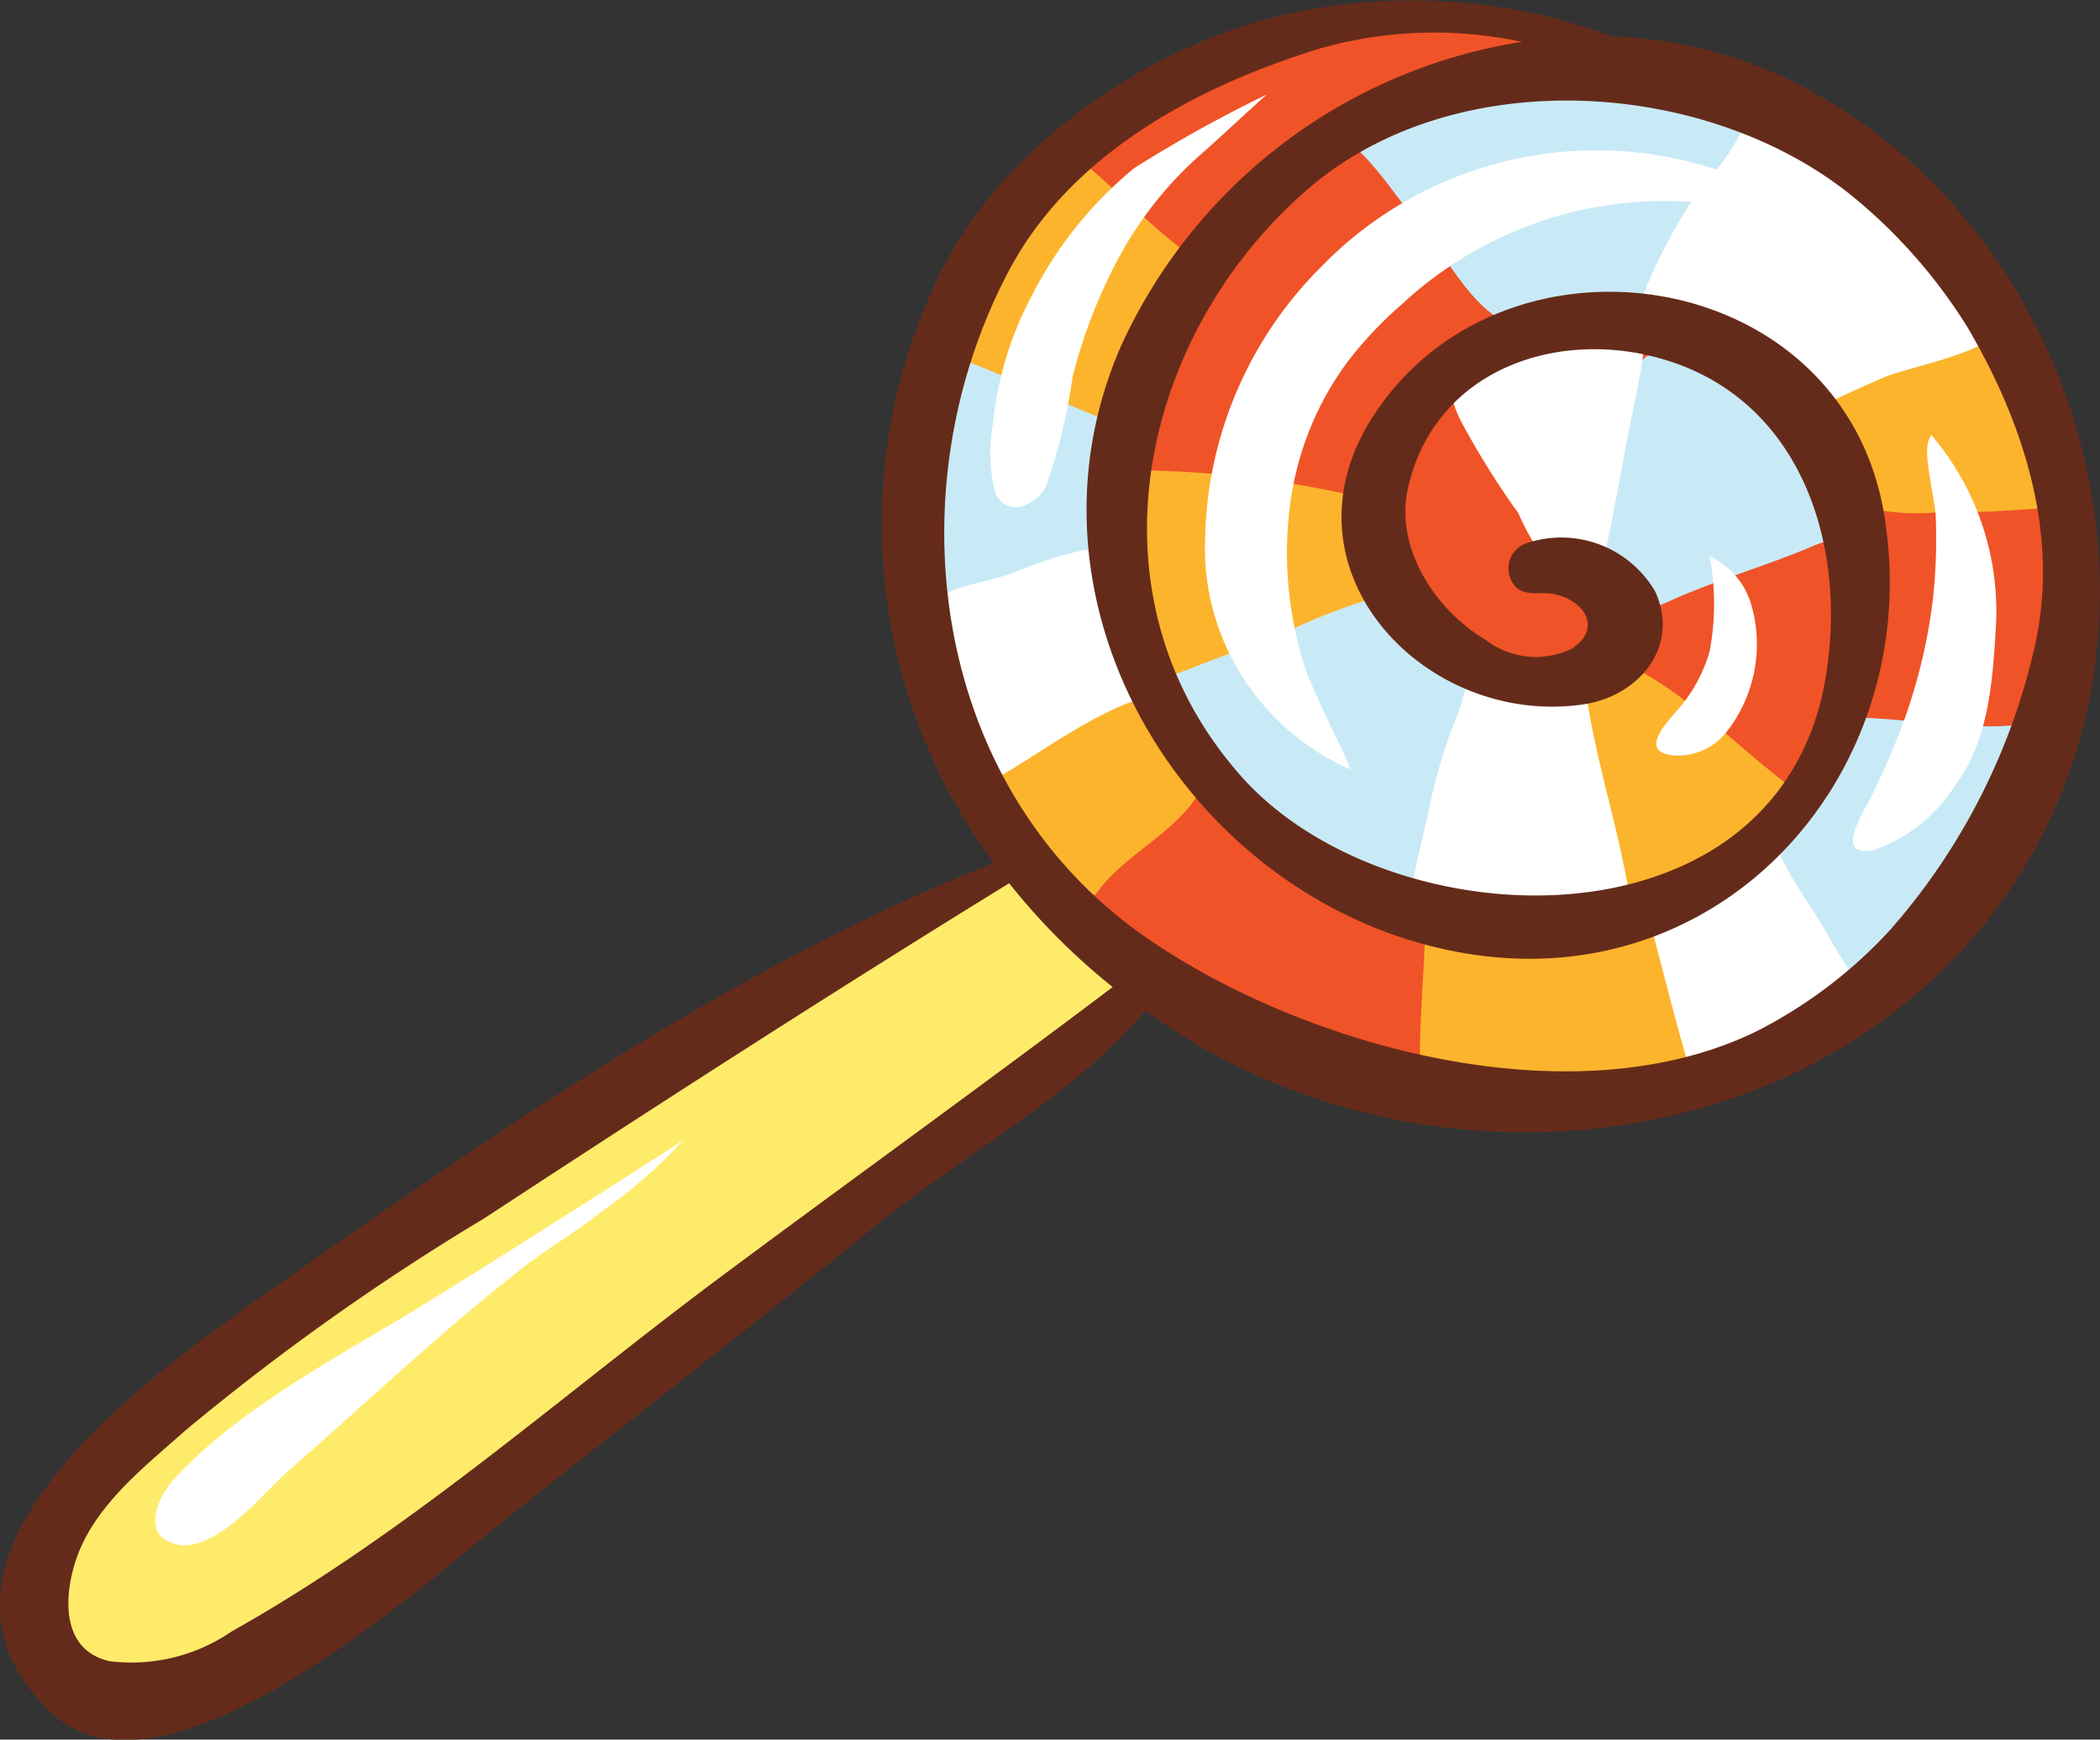 <?xml version="1.0" encoding="UTF-8"?> <svg xmlns="http://www.w3.org/2000/svg" viewBox="0 0 70.19 58.16"><rect x="0" y="0" width="70.19" height="58.16" fill="#333333" stroke="none"/> <defs> <style>.cls-1{fill:#ffeb6a;}.cls-2{fill:#f05327;}.cls-3{fill:#c8eaf6;}.cls-4{fill:#fcb42d;}.cls-5{fill:#fff;}.cls-6{fill:#652b1a;}</style> </defs> <title>lolipop1</title> <g id="Layer_2" data-name="Layer 2"> <g id="Layer_1-2" data-name="Layer 1"> <path class="cls-1" d="M33.81,29.45l-.06-.07-.08,0c-5.19,3.22-10.6,6.68-17.54,11.22l-1.7,1.1a64.29,64.29,0,0,0-8.33,6l-.5.44a9.78,9.78,0,0,0-3.19,4,3.58,3.58,0,0,0,0,2.65,1.74,1.74,0,0,0,1.19.84,3.78,3.78,0,0,0,.82.09,7.09,7.09,0,0,0,3.33-1.08,92.5,92.5,0,0,0,11.7-8.26c1.47-1.15,3-2.35,4.5-3.49q2.62-2,5.26-3.88c2.64-1.94,5.37-3.95,8-6l.1-.08-.1-.08A21.65,21.65,0,0,1,33.81,29.45Z"></path> <path class="cls-2" d="M62,6.55a15.28,15.28,0,0,0-9.68-3.31,13.31,13.31,0,0,0-8.71,3,15.45,15.45,0,0,0-5.4,10.5A12.38,12.38,0,0,0,41.32,26a13.72,13.72,0,0,0,10,4.09c4.1,0,8.82-1.91,9.78-7.25.8-4.5-.76-9.86-6.06-11a8.2,8.2,0,0,0-1.74-.19A6.14,6.14,0,0,0,47,16.3c-.48,2.19,1,4.22,2.64,5.17a3.76,3.76,0,0,0,1.87.61,2.09,2.09,0,0,0,1.11-.31c.6-.37.63-.79.59-1a1.43,1.43,0,0,0-1.17-1,2.52,2.52,0,0,0-.55,0c-.39,0-.7,0-.88-.44a.77.77,0,0,1,0-.62.85.85,0,0,1,.53-.44,3.58,3.58,0,0,1,1-.15,3.38,3.38,0,0,1,3.09,1.74,2.32,2.32,0,0,1,0,2.14,3.09,3.09,0,0,1-2.29,1.49A7.22,7.22,0,0,1,45.67,20a5.61,5.61,0,0,1,.26-5.9A9.17,9.17,0,0,1,53.8,9.86a9,9,0,0,1,9.14,7.65,13,13,0,0,1-3,10.4A11.57,11.57,0,0,1,51.13,32a13.08,13.08,0,0,1-2.72-.29,15.43,15.43,0,0,1-10.35-8,13.79,13.79,0,0,1-.51-12A17.67,17.67,0,0,1,50.89,1.5V1.3A17.52,17.52,0,0,0,47.74,1a12.25,12.25,0,0,0-3.58.51C40.59,2.59,35.85,4.78,33.62,9c-4.19,8-2.23,17.56,4.56,22.33a26.41,26.41,0,0,0,14.16,4.55,14.56,14.56,0,0,0,6.45-1.36,16,16,0,0,0,4.44-3.36,21.53,21.53,0,0,0,4.85-9.52c.76-3.32,0-6.95-2.25-10.79A17.83,17.83,0,0,0,62,6.55Z"></path> <path class="cls-3" d="M61.3,17.19a4.76,4.76,0,0,0-.71-1.25,11.89,11.89,0,0,0-1.75-2.18c-.72-.71-2-2-3.12-2s-1,.7-1.15,1.75c-.31,2-1.47,3.69-1.85,5.53l1,.25c.75,1.15.85,1.36,2.12.79,1.58-.71,3.17-1.15,4.75-1.82C61.62,17.82,61.54,18.21,61.3,17.19Z"></path> <path class="cls-3" d="M46.92,19.46c-1.49.17-3.24,1.49-4.79,1.79-1.21.24-2,.93-3.15,1.19-.12,2,2.36,4.65,3.73,5.85C44.43,29.8,46,30,48.09,30.39a65.63,65.63,0,0,0,1.12-6.85,6.3,6.3,0,0,0-.4-2C48.56,21,47.24,20,46.92,19.46Z"></path> <path class="cls-3" d="M54.94,11c-.2-2.77,3.39-4.77,4-7.46a28.68,28.68,0,0,0-6.88-.9c-1.87.06-5.53.18-6.72,1.87l-.5.12c.86.38,1.91,2.11,2.63,2.91s1.38,2.17,2.38,2.94S53.48,11,54.94,11Z"></path> <path class="cls-3" d="M61.21,24c-.3,1.68-2.6,2.84-2.06,4.38.79,2.24,2.4,3.09,2.46,5.55,1.42-.76,2.86-3,3.74-4.36.52-.8,1.92-2.69,2-3.62l1.25-2C66.72,24.74,63.56,23.86,61.21,24Z"></path> <path class="cls-3" d="M31.84,11.18c-1.45,1.66-1.24,5.18-1.25,7.23l-.25,2c1.27-.06,2.54-.93,3.78-1.28a13.76,13.76,0,0,1,3.08-.49c0-1.51.82-3.36.6-4.86A10,10,0,0,1,31.84,11.18Z"></path> <path class="cls-4" d="M55.63,30.54l-.08-.33a6.27,6.27,0,0,1-3.16.75,37.91,37.91,0,0,1-4.75,0c-.05,1.88-.26,3.75-.16,5.64,3.1.16,6.14-.46,9.23-.33C56.55,35.47,55.42,30.63,55.63,30.54Z"></path> <path class="cls-4" d="M53.38,23l-.67-.17a18.57,18.57,0,0,0,.89,3.77A29.5,29.5,0,0,0,54.37,30c1.73-1.18,4.74-1.33,5.66-3.56-1.87-1.36-3.61-3.27-5.74-4.28C54,22.45,53.82,22.85,53.38,23Z"></path> <path class="cls-4" d="M46.2,16.8a34.62,34.62,0,0,0-8.73-1.08,21,21,0,0,0,0,3.17c.15,1.35.72,2.65.91,4,1.4-.53,2.79-1.09,4.21-1.57a21.94,21.94,0,0,1,3.52-1.39C46.14,18.87,46.25,17.84,46.2,16.8Z"></path> <path class="cls-4" d="M38.3,10.79a19.27,19.27,0,0,0,1.41-2.31c-1.38-1-2.55-2.32-3.89-3.35-.49,1-1.6,1.83-2.19,2.83s-.84,2.31-1.5,3.08l-.67.75c1.78.56,3.7,1.55,5.48,2.24C37.51,13,37.7,11.81,38.3,10.79Z"></path> <path class="cls-4" d="M38.65,22.92a8.75,8.75,0,0,0-2.85,1.29,11.31,11.31,0,0,1-3.17,1.46c.48,1.22,2.1,4,3.52,4.25.05.12.38-.05.46,0,.9-1.32,2.6-2,3.46-3.39.71-1.19-.67-2.1-1.27-3.19Z"></path> <path class="cls-4" d="M68.63,15.21c-.4-1.16-.61-2.35-1-3.51L67,10.79c-.52,0-1.47.69-2.1.92a21.34,21.34,0,0,0-2.65,1.16c-.25.13-1.28.49-1.39.77-.2.49.76,1.73.88,2.25s-.06.78.51,1.06a7.94,7.94,0,0,0,2.59.17c1.41.05,2.9-.11,4.32-.18A6.42,6.42,0,0,0,68.63,15.21Z"></path> <path class="cls-5" d="M37.59,18.67c-.59-.85-3,.22-3.87.53-.63.22-1.44.34-2,.59-1,.44-.87.26-.72,1.34.18,1.25,1.14,5.54,2.47,4.79s3.31-2.27,5-2.65a17.84,17.84,0,0,1-1.23-4.48Z"></path> <path class="cls-5" d="M49.46,22.42l-.17-.29c-.28.69-.4,1.35-.67,2a17.47,17.47,0,0,0-.85,2.89c-.18.91-.47,1.81-.57,2.73,2.18.14,5.16.69,7.33.58-.46-2.92-1.31-5.13-1.6-7.82A27.68,27.68,0,0,1,49.46,22.42Z"></path> <path class="cls-5" d="M50.34,11.82c-1.46.52-2.3.65-1.53,2.22a27.43,27.43,0,0,0,1.94,3.12,8.26,8.26,0,0,0,.75,1.36,7,7,0,0,0,2.06.4c.29-1.33.54-2.67.75-3.83s.5-2.29.65-3.51C53.71,11,51.6,11.37,50.34,11.82Z"></path> <path class="cls-5" d="M59.4,28.17l-.06-.87a23.31,23.31,0,0,0-3,2.73c-.63.76-1.3.38-1,1.52.4,1.5.81,3.19,1.27,4.61A35.7,35.7,0,0,0,62.19,33c-.58-.79-1-1.6-1.52-2.44C60.31,30,59.34,28.55,59.4,28.17Z"></path> <path class="cls-5" d="M56.53,6.75c-.11.16-.2.31-.28.45a16,16,0,0,0-1.52,3.19c2,.6,3.39,2.2,4.76,3.76,1.23-.46,2.37-1.08,3.6-1.58.71-.28,3.26-.79,3.59-1.43.55-1-2.19-3.49-3-4.16-.62-.5-1.42-1-2.06-1.44a6.64,6.64,0,0,1-1.81-1.25l-1.31-.62a6.06,6.06,0,0,1-1.13,2A12.81,12.81,0,0,0,44.15,8.93,13.17,13.17,0,0,0,40.28,18a8,8,0,0,0,1.64,5.19,8.16,8.16,0,0,0,3.23,2.54c-.51-1.19-1.11-2.27-1.51-3.35a12.48,12.48,0,0,1-.49-5.72A10.27,10.27,0,0,1,45,12.15a13.21,13.21,0,0,1,1.88-2A12.89,12.89,0,0,1,56.53,6.75Z"></path> <path class="cls-5" d="M37.91,5.62A13.35,13.35,0,0,0,34.48,9.9a11.53,11.53,0,0,0-1.29,4.25,5.38,5.38,0,0,0,.08,2.34c.4.84,1.37.4,1.69-.23a18.59,18.59,0,0,0,.89-3.66,17.38,17.38,0,0,1,1.69-4.25,12.49,12.49,0,0,1,2.6-3.19c.79-.7,1.46-1.34,2.2-2A45.2,45.2,0,0,0,37.91,5.62Z"></path> <path class="cls-5" d="M64.55,14.54l-.08.17c-.21.43.21,2,.23,2.55A19.24,19.24,0,0,1,64.61,20a18.63,18.63,0,0,1-1.39,5.15c-.2.49-.44,1-.65,1.44s-1.36,2.13.07,1.83a5.29,5.29,0,0,0,2.73-2.2c1.07-1.42,1.23-3.38,1.33-5.1A9.08,9.08,0,0,0,64.55,14.54Z"></path> <path class="cls-5" d="M57.14,18.59a8.54,8.54,0,0,1,0,3.2,5.14,5.14,0,0,1-1.19,2.08c-.38.45-1.07,1.24-.08,1.38a2.07,2.07,0,0,0,1.87-.82,4.75,4.75,0,0,0,.82-4.12A2.6,2.6,0,0,0,57.14,18.59Z"></path> <path class="cls-5" d="M5.81,49.46c-.53.58-1.09,1.82,0,2.15,1.33.41,3-1.7,3.79-2.4,2.66-2.32,5.22-4.77,8-6.92.8-.62,1.69-1.13,2.48-1.76a16.92,16.92,0,0,0,2.75-2.4s-5.55,3.57-8.92,5.64C11.19,45.42,7.94,47.13,5.81,49.46Z"></path> <path class="cls-6" d="M60.24,2.89c9.85,5.16,13.33,19,6.09,28-6,7.46-17.22,8.92-25.64,4.42a24.89,24.89,0,0,1-2.42-1.52c-2.48,2.94-5.89,4.67-8.9,7.11-4.09,3.31-8.24,6.54-12.36,9.8-2.65,2.1-11.53,10.21-15.33,6.53C-3.74,52,5.34,45.75,9.11,43.09c7.51-5.29,15.51-10.83,24.11-14.24a19,19,0,0,1-2-19.28C33.16,5.22,37.86,1.84,42.38.63a19.17,19.17,0,0,1,11.51.59A14.84,14.84,0,0,1,60.24,2.89ZM68,21.65c.86-3.72-.34-7.48-2.24-10.71A17.77,17.77,0,0,0,62,6.63c-4.84-4-13.32-4.58-18.26-.33-5.61,4.82-7.61,13.54-2.31,19.59C46.31,31.5,59.34,32,61,22.77c.82-4.62-.87-9.79-6-10.91-3.36-.73-7.09.69-7.94,4.46-.45,2,.91,4.07,2.59,5.07a2.76,2.76,0,0,0,2.88.3c1-.64.49-1.58-.55-1.82-.58-.13-1.21.18-1.5-.54a.89.89,0,0,1,.61-1.19,3.63,3.63,0,0,1,4.24,1.65c.83,1.85-.57,3.49-2.41,3.76-5.27.77-10.26-4.46-7.09-9.53,4.33-6.91,16-5.19,17.19,3.47C64.26,26,57.35,33.67,48.38,31.76c-8.67-1.84-14.67-11.51-10.93-20.15A17.74,17.74,0,0,1,50.87,1.4a14,14,0,0,0-6.68.2c-4.11,1.25-8.4,3.51-10.49,7.49-3.85,7.32-2.6,17.19,4.53,22.2,5.24,3.67,14.3,6.22,20.5,3.18a15.8,15.8,0,0,0,4.41-3.34A21.51,21.51,0,0,0,68,21.65ZM37.19,33a21.78,21.78,0,0,1-3.46-3.47C27.82,33.17,22,36.92,16.19,40.73a79.76,79.76,0,0,0-10,7.1c-1.38,1.23-3.06,2.52-3.66,4.35-.41,1.25-.47,3,1.14,3.36a5.93,5.93,0,0,0,4.08-1c5.86-3.29,10.83-7.73,16.19-11.74C28.33,39.53,32.81,36.31,37.19,33Z"></path> </g> </g> </svg> 